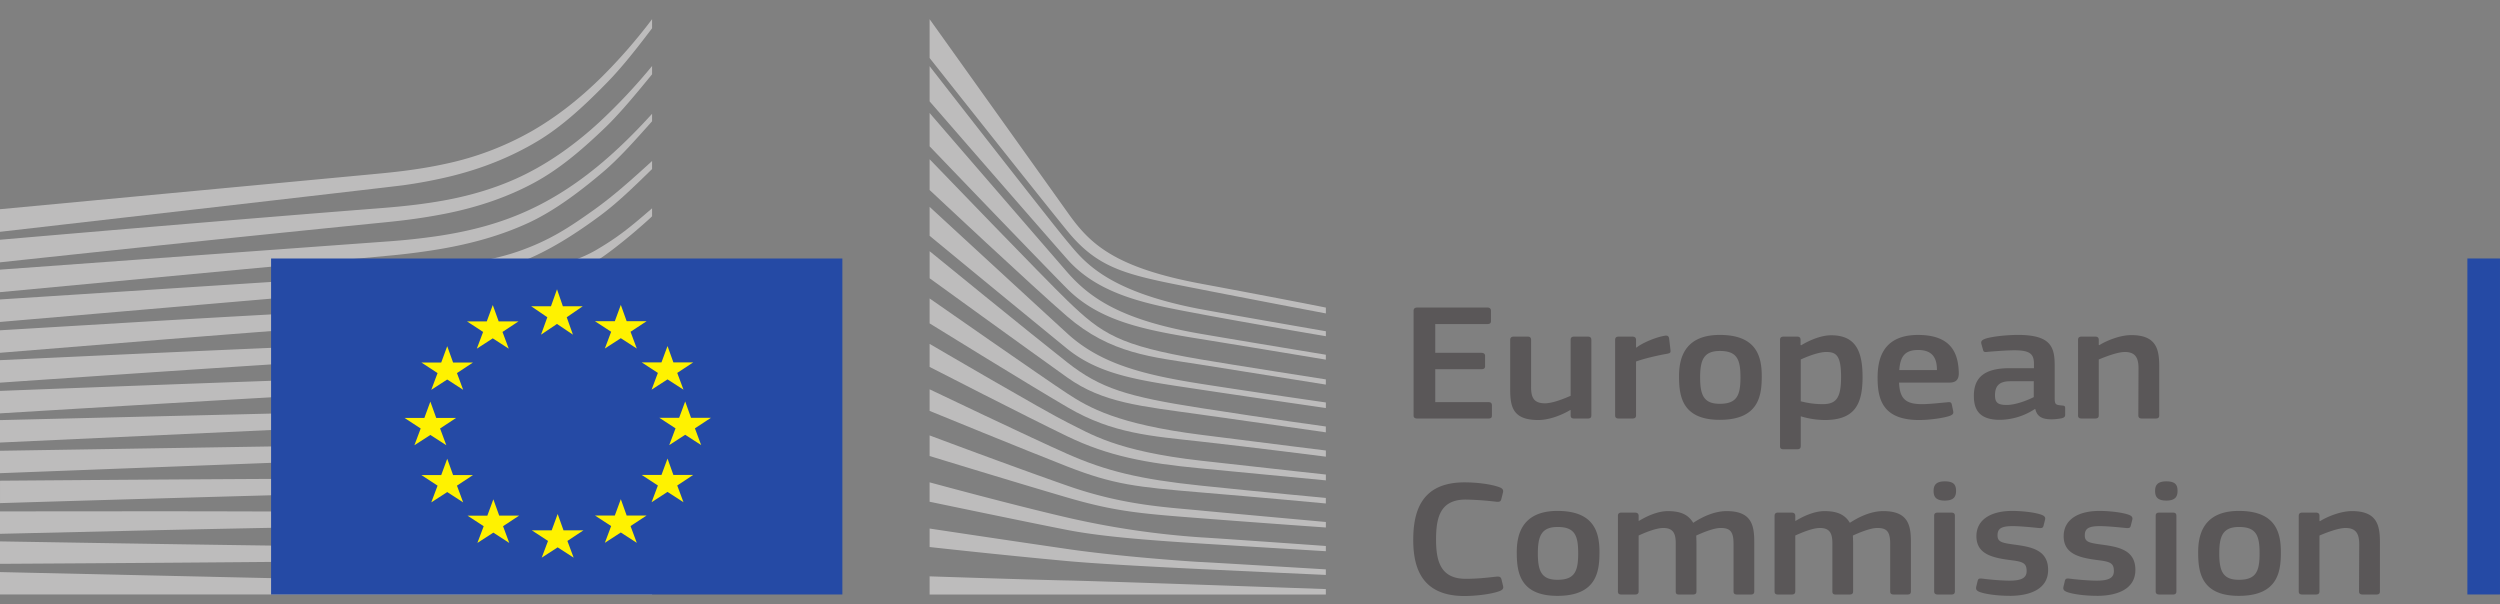 <svg width="120" height="29" fill="none" xmlns="http://www.w3.org/2000/svg"><rect width="100%" height="100%" fill="#808080" stroke="none"/><path d="M67.852 14.921c0-.104.054-.16.182-.16h3.36c.109 0 .172.056.172.152v.498c0 .096-.045.144-.182.144h-2.492v1.38h2.209c.119 0 .183.048.183.145v.497c0 .096-.046.145-.183.145h-2.209v1.58h2.556c.11 0 .164.049.164.153v.49c0 .104-.045.144-.173.144h-3.405c-.128 0-.182-.048-.182-.144V14.92zm8.36 5.168h-.648c-.137 0-.173-.056-.173-.152v-.25l-.019-.007c-.356.216-.976.481-1.533.481-1.232 0-1.35-.642-1.35-1.484v-2.36c0-.096.045-.16.172-.16h.667c.119 0 .164.056.164.16v2.255c0 .482.11.787.667.787.392 0 .994-.257 1.232-.361v-2.68c0-.097.036-.161.173-.161h.648c.128 0 .173.056.173.16v3.62c0 .104-.045.152-.173.152zm2.319-.153c0 .097-.045.153-.173.153H77.7c-.128 0-.174-.048-.174-.153v-3.619c0-.104.046-.16.174-.16h.648c.137 0 .182.064.182.16v.354l.018.016c.275-.225.922-.498 1.351-.57.119-.024.201 0 .22.136l.063.538c.01.112.019.16-.173.192-.511.089-1.16.25-1.479.37v2.583zm4.025-3.09c-.776 0-.95.434-.95 1.268 0 .85.174 1.268.941 1.268.83 0 .995-.41.995-1.268 0-.85-.155-1.268-.986-1.268zm-.009 3.306c-1.835 0-1.953-1.18-1.953-2.094 0-.754.191-1.982 1.953-1.982 1.77 0 2.017 1.035 2.017 1.982 0 .915-.128 2.094-2.017 2.094zm5.113-3.257c-.375 0-.95.233-1.224.361v2.006c.411.105.74.137 1.05.137.657 0 .885-.297.885-1.308 0-1.02-.228-1.196-.712-1.196zm-.074 3.266a4.07 4.07 0 01-1.14-.176l-.01.008v1.412c0 .088-.027.16-.173.16h-.648c-.146 0-.174-.056-.174-.16v-5.088c0-.104.046-.16.174-.16h.648c.128 0 .164.064.164.16v.241l.027.016c.33-.2.913-.481 1.443-.481 1.195 0 1.506.794 1.506 2.006 0 1.308-.375 2.062-1.817 2.062zm3.579-2.399h1.808c0-.49-.146-.963-.904-.963-.675 0-.858.361-.904.963zm-.009.602c.028.81.356 1.035 1.105 1.035.328 0 .84-.056 1.186-.088.165-.017.22-.017.247.136l.055.265c.027.12.009.184-.156.249-.356.12-1.022.2-1.47.2-1.743 0-1.998-.979-1.998-2.022 0-.778.164-2.062 1.944-2.062 1.634 0 1.926.93 1.953 1.797.01.289-.082.49-.447.49h-2.419zm6.465-.065h-1.113c-.456 0-.748.144-.748.674 0 .353.136.465.565.465.393 0 .95-.2 1.296-.377V18.3zm.055 1.332a3.118 3.118 0 01-1.68.521c-.967 0-1.25-.465-1.25-1.139-.009-.939.566-1.34 1.716-1.34h1.168v-.209c0-.481-.2-.65-.949-.65-.301 0-.876.04-1.241.072-.183.024-.228.017-.256-.096l-.082-.297c-.018-.104.01-.168.21-.24.392-.12 1.114-.177 1.543-.177 1.579 0 1.77.57 1.77 1.469v1.548c0 .33.046.337.33.37.136.007.173.031.173.12v.337c0 .088-.064.144-.22.168-.146.024-.292.04-.429.04-.429 0-.693-.112-.784-.49l-.019-.007zm5.794.458h-.657c-.119 0-.173-.048-.173-.153l.009-2.255c0-.473-.128-.786-.657-.786-.365 0-1.004.257-1.251.361v2.68c0 .097-.045.153-.173.153h-.648c-.128 0-.174-.048-.174-.153v-3.619c0-.104.046-.16.174-.16h.648c.128 0 .173.056.173.16v.241c.009 0 .018.008.028.008.337-.208.976-.481 1.533-.481 1.232 0 1.342.714 1.342 1.524v2.327c0 .097-.037.153-.174.153zM70.3 23.153c.448 0 1.187.056 1.67.233.147.056.201.12.174.248l-.082.33c-.028.096-.073.136-.237.12a14.56 14.56 0 00-1.47-.105c-1.241 0-1.424.883-1.424 1.926 0 1.051.228 1.878 1.424 1.878.53 0 .977-.048 1.47-.104.173-.016.21.024.246.128l.073.305c.037.128-.01.2-.155.257-.447.168-1.241.24-1.689.24-2.035 0-2.464-1.324-2.464-2.688 0-1.372.383-2.768 2.464-2.768zm4.467 2.142c-.776 0-.95.433-.95 1.267 0 .851.174 1.268.941 1.268.83 0 .995-.409.995-1.267 0-.851-.155-1.268-.986-1.268zm-.009 3.306c-1.835 0-1.953-1.18-1.953-2.095 0-.754.191-1.982 1.953-1.982 1.77 0 2.017 1.035 2.017 1.982 0 .915-.128 2.095-2.017 2.095zm9.282-.064h-.657c-.128 0-.173-.048-.173-.152v-2.28c0-.593-.164-.762-.621-.762-.338 0-.885.233-1.168.362 0 .08.009.224.009.409v2.27c0 .097-.037.153-.174.153h-.666c-.119 0-.155-.048-.155-.152v-2.32c0-.489-.146-.722-.603-.722-.319 0-.83.201-1.177.362v2.68c0 .096-.045.152-.174.152h-.656c-.119 0-.165-.048-.165-.152v-3.62c0-.104.046-.16.165-.16h.648c.137 0 .182.064.182.16v.233l.01.008c.355-.216.857-.457 1.36-.473.528 0 .967.096 1.25.562.456-.297 1.022-.562 1.606-.562 1.205 0 1.324.69 1.324 1.493v2.359c0 .096-.037.152-.165.152zm7.52 0h-.657c-.128 0-.174-.048-.174-.152v-2.28c0-.593-.164-.762-.62-.762-.338 0-.886.233-1.169.362 0 .08.01.224.01.409v2.27c0 .097-.037.153-.174.153h-.666c-.12 0-.156-.048-.156-.152v-2.32c0-.489-.146-.722-.602-.722-.32 0-.83.201-1.178.362v2.68c0 .096-.045.152-.173.152h-.657c-.119 0-.164-.048-.164-.152v-3.62c0-.104.045-.16.164-.16h.648c.137 0 .182.064.182.16v.233l.01.008c.356-.216.858-.457 1.36-.473.529 0 .967.096 1.25.562.456-.297 1.022-.562 1.606-.562 1.205 0 1.324.69 1.324 1.493v2.359c0 .096-.037.152-.164.152zm2.275-.152c0 .088-.037.152-.164.152h-.649c-.127 0-.182-.048-.182-.152v-3.627c0-.113.055-.153.182-.153h.649c.127 0 .164.064.164.153v3.627zm-.484-4.357c-.475 0-.538-.233-.538-.466 0-.257.1-.457.538-.457.447 0 .539.184.539.457 0 .249-.082.466-.54.466zm3.115 4.572c-.456 0-1.068-.056-1.415-.176-.182-.064-.219-.136-.191-.265l.064-.264c.027-.129.09-.137.237-.12.402.055.986.096 1.296.096.584 0 .821-.137.821-.458 0-.37-.155-.45-.73-.522-.894-.112-1.68-.28-1.68-1.155 0-.794.695-1.212 1.717-1.212.374 0 1.004.048 1.387.177.155.056.22.12.192.24l-.073.29c-.028.112-.082.128-.247.112-.392-.04-.903-.089-1.24-.089-.585 0-.722.145-.722.45 0 .313.219.353.776.433.867.113 1.652.265 1.652 1.22 0 .939-.904 1.244-1.844 1.244zm4.188 0c-.457 0-1.068-.056-1.415-.176-.183-.064-.22-.136-.192-.265l.064-.264c.027-.129.091-.137.237-.12.402.055.986.096 1.297.096.584 0 .821-.137.821-.458 0-.37-.155-.45-.73-.522-.895-.112-1.68-.28-1.68-1.155 0-.794.694-1.212 1.716-1.212.375 0 1.004.048 1.388.177.155.056.219.12.191.24l-.072.29c-.028.112-.083.128-.247.112-.393-.04-.904-.089-1.241-.089-.584 0-.721.145-.721.45 0 .313.218.353.776.433.867.113 1.652.265 1.652 1.22 0 .939-.904 1.244-1.844 1.244zm3.813-.215c0 .088-.036.152-.164.152h-.648c-.128 0-.182-.048-.182-.152v-3.627c0-.113.054-.153.182-.153h.648c.128 0 .164.064.164.153v3.627zm-.483-4.357c-.475 0-.539-.233-.539-.466 0-.257.101-.457.539-.457.447 0 .538.184.538.457 0 .249-.082.466-.538.466zm3.49 1.267c-.776 0-.949.433-.949 1.267 0 .851.173 1.268.94 1.268.831 0 .995-.409.995-1.267 0-.851-.155-1.268-.986-1.268zm-.009 3.306c-1.835 0-1.953-1.18-1.953-2.095 0-.754.191-1.982 1.953-1.982 1.771 0 2.017 1.035 2.017 1.982 0 .915-.128 2.095-2.017 2.095zm6.599-.064h-.657c-.119 0-.174-.048-.174-.152l.01-2.255c0-.473-.128-.787-.658-.787-.365 0-1.004.257-1.25.362v2.68c0 .096-.046.152-.174.152h-.647c-.128 0-.174-.048-.174-.152v-3.62c0-.104.046-.16.174-.16h.647c.128 0 .174.056.174.16v.241c.009 0 .018.009.027.009.338-.21.977-.482 1.534-.482 1.232 0 1.341.714 1.341 1.525v2.327c0 .096-.036.152-.173.152z" fill="#5A5758"/><path d="M119.999 28.535V12.407h-1.565v16.128h1.565z" fill="#254AA5"/><path d="M0 11.127s18.86-2.162 19.393-2.24a23.19 23.19 0 002.217-.42c1.526-.37 2.93-.936 4.174-1.68 1.191-.708 2.3-1.739 3.399-2.869.699-.719 1.433-1.656 2.117-2.561V.92a26.097 26.097 0 01-2.435 2.793c-1.09 1.075-2.234 1.955-3.4 2.615a14.343 14.343 0 01-4.026 1.524c-.658.146-1.363.265-2.155.363-.522.065-1.06.115-1.58.164L0 10.042v1.085z" fill="#BDBCBC"/><path d="M25.293 8.326c-1.18.601-2.544 1.041-4.053 1.308-.644.115-1.346.209-2.147.286-.47.045-.944.082-1.418.118l-.767.06c-5.78.46-11.53.947-16.908 1.41v1.084a2627.146 2627.146 0 0117.76-1.849c.472-.046.946-.092 1.422-.147a27.476 27.476 0 002.199-.34c1.567-.311 2.983-.801 4.206-1.457 1.215-.647 2.29-1.552 3.445-2.659.72-.689 1.52-1.66 2.268-2.574v-.398a27.593 27.593 0 01-2.547 2.71c-1.128 1.035-2.292 1.858-3.46 2.448z" fill="#BDBCBC"/><path d="M28.593 8.06c-1.15.935-2.352 1.67-3.571 2.186-1.192.51-2.526.867-4.079 1.094a32.9 32.9 0 01-2.128.234L0 12.943v1.081l16.724-1.572 2.164-.201a33.653 33.653 0 002.174-.286c1.608-.27 2.987-.671 4.216-1.228 1.256-.563 2.512-1.5 3.679-2.491.783-.665 1.537-1.524 2.343-2.425v-.36c-.93 1.025-1.82 1.88-2.707 2.6z" fill="#BDBCBC"/><path d="M24.044 13.676c-1.095.543-1.915.856-3.479 1a56.58 56.58 0 01-2.857.175c-.455.02-.91.04-1.365.065-2.842.144-5.633.304-8.481.468L0 15.854v1.08l7.94-.645c2.566-.204 5.548-.439 8.459-.65l2.116-.144a45.025 45.025 0 002.13-.189c1.61-.184 2.985-.472 4.204-.88 1.311-.434 2.548-1.11 3.787-1.902 1.117-.715 2.663-2.125 2.664-2.144v-.382c-1.01.873-1.592 1.364-2.698 2.01-1.322.771-3.576 1.181-4.558 1.668z" fill="#BDBCBC"/><path d="M24.444 15.73c-1.187.309-2.523.518-4.085.639-.632.048-1.314.085-2.085.113l-2.105.082c-5.23.215-10.433.456-16.169.724v1.08c5.48-.377 10.849-.742 16.217-1.08l2.098-.128a52.51 52.51 0 002.113-.16c1.6-.16 2.97-.404 4.185-.749a17.583 17.583 0 003.901-1.628 23.127 23.127 0 002.786-1.87v-.019c-1.048.793-2.048.97-3.044 1.502a17.07 17.07 0 01-3.812 1.495z" fill="#BDBCBC"/><path d="M24.25 17.523c-1.196.248-2.491.407-4.078.501-.612.036-1.27.064-2.07.086l-2.085.065c-5.252.176-10.576.379-16.017.588v1.078c5.406-.327 10.709-.645 16.058-.941l2.08-.11c.815-.042 1.48-.084 2.09-.133 1.616-.132 2.938-.325 4.16-.605a19.536 19.536 0 003.964-1.364 23.645 23.645 0 002.948-1.667v-.462a23.585 23.585 0 01-3.172 1.725c-1.235.548-2.54.964-3.878 1.24z" fill="#BDBCBC"/><path d="M24.072 19.28c-1.2.194-2.492.318-4.066.39-.593.027-1.227.047-2.056.063L0 20.165v1.077l15.918-.736 2.062-.092a77.377 77.377 0 002.071-.11c1.597-.108 2.91-.264 4.133-.49a23.28 23.28 0 004.004-1.107 25.95 25.95 0 003.112-1.422v-.433a25.79 25.79 0 01-3.297 1.435c-1.252.44-2.574.775-3.931.993z" fill="#BDBCBC"/><path d="M23.93 21.044c-2.202.26-4.47.29-6.662.32-.503.005-1.005.012-1.507.022L0 21.637v1.076l15.788-.603c.5-.02 1.002-.038 1.503-.055 2.209-.079 4.492-.16 6.725-.474a27.533 27.533 0 004.042-.867 29.043 29.043 0 003.242-1.192v-.412a28.79 28.79 0 01-3.393 1.173c-1.254.343-2.592.6-3.976.761zm-.124 1.776c-2.064.15-4.176.151-6.219.151-.635 0-1.27 0-1.906.005-5.221.02-10.401.058-15.681.098v1.076a4380.99 4380.99 0 0115.699-.45c.633-.018 1.266-.032 1.9-.047 2.054-.046 4.178-.093 6.263-.293a33.598 33.598 0 004.051-.62 31.576 31.576 0 003.387-.949v-.395a31.456 31.456 0 01-3.498.904 33.2 33.2 0 01-3.996.52zm-.08 1.75c-.86.03-1.791.045-2.847.045-.4 0-.798-.003-1.196-.006l-4.062-.043c-2.772-.019-5.534-.023-8.124-.025L0 24.547v1.076l7.515-.174c2.581-.056 5.35-.115 8.113-.159l4.06-.047a93.657 93.657 0 004.07-.131 48.656 48.656 0 004.058-.393 43.956 43.956 0 003.484-.645v-.381a43.15 43.15 0 01-3.556.579 48.24 48.24 0 01-4.018.298zm-4.09 1.69l-4.049-.038c-5.164-.064-10.324-.148-15.587-.235v1.077c5.024-.03 10.345-.064 15.591-.116l4.05-.054c1.365-.02 2.702-.042 4.054-.082 2.782-.08 5.276-.253 7.605-.526v-.374c-2.338.223-4.835.34-7.62.357-1.347.01-2.696.002-4.044-.008zM31.3 28.163L0 27.46v1.075h31.3v-.372zm-2.818-18.071c-1.189.846-2.107 1.447-3.563 1.96-1.267.445-2.628.628-4.183.816-1.001.124-2.047.308-3.046.367-.411.024-.822.048-1.232.077L0 14.374v1.08l16.524-1.42 2.143-.177c.795-.067 1.5-.144 2.157-.238 1.601-.228 2.981-.576 4.218-1.063 1.283-.502 2.581-1.323 3.788-2.222.821-.611 1.61-1.38 2.47-2.22v-.386c-1.04.952-1.901 1.713-2.818 2.364zM44.621.92s5.633 7.887 6.663 9.333c1.03 1.446 2.207 2.59 6.375 3.367 4.168.777 5.983 1.144 5.983 1.144v.28s-2.649-.496-6.056-1.165c-3.408-.669-4.801-.894-6.355-2.794-1.293-1.582-6.61-8.302-6.61-8.302V.92zm0 9.008s5.128 4.724 6.61 6.08c1.573 1.439 3.588 1.97 6.38 2.41 2.667.418 6.03.9 6.03.9v.267s-3.158-.455-6.03-.887c-2.814-.424-4.784-.66-6.396-1.966a1882.3 1882.3 0 01-6.594-5.415v-1.39z" fill="#BDBCBC"/><path d="M44.621 12.056s4.877 3.981 6.61 5.341c1.596 1.252 2.889 1.641 6.398 2.188 3.51.547 6.011.887 6.011.887v.28s-3.174-.457-6.028-.857c-2.854-.399-4.673-.556-6.38-1.773-1.971-1.405-6.61-4.765-6.61-4.765v-1.3z" fill="#BDBCBC"/><path d="M44.621 14.325s5.57 3.885 6.612 4.565c1.04.68 2.418 1.473 6.414 1.98 3.963.504 5.995.754 5.995.754v.296s-3.594-.458-5.995-.724c-2.4-.267-4.242-.38-6.397-1.641-2.098-1.228-6.629-4.033-6.629-4.033v-1.197z" fill="#BDBCBC"/><path d="M44.621 16.506s5.587 3.271 6.645 3.788c1.058.518 2.3 1.36 6.381 1.819 4.08.458 5.995.665 5.995.665v.28l-6.012-.576c-2.636-.251-4.432-.591-6.397-1.537-1.965-.946-6.612-3.333-6.612-3.333v-1.105z" fill="#BDBCBC"/><path d="M44.621 18.687s4.939 2.362 6.61 3.1c1.864.823 3.477 1.217 6.398 1.522 2.868.3 6.011.592 6.011.592v.266s-2.906-.274-6.011-.532c-3.079-.257-4.175-.375-6.398-1.242-1.987-.775-6.61-2.67-6.61-2.67v-1.036z" fill="#BDBCBC"/><path d="M44.621 20.9s3.903 1.468 6.645 2.425c2.698.941 4.758 1.02 6.398 1.183.722.071 5.977.547 5.977.547v.265s-3.14-.221-5.994-.443c-2.855-.221-4.086-.315-6.397-.99-2.34-.683-6.629-1.998-6.629-1.998v-.99zm0 2.252s3.94 1.074 6.627 1.695a40.97 40.97 0 006.398.946c1.242.074 5.995.414 5.995.414v.251s-2.703-.162-6.012-.37c-2.676-.167-4.825-.344-6.398-.65-1.743-.338-6.61-1.355-6.61-1.355v-.93zm0 2.218s3.223.488 6.627.984c2.552.372 6.012.607 6.38.622.37.014 6.012.354 6.012.354v.266s-3.611-.164-6.011-.28c-2.5-.122-4.986-.256-6.398-.385-3.162-.29-6.61-.674-6.61-.674v-.888zm0 2.295s5.082.168 6.627.198c1.545.029 12.392.413 12.392.413v.26H44.621v-.871zM57.629 14.84c-4.601-.873-5.642-2.35-6.414-3.267-.773-.917-6.594-8.396-6.594-8.396v1.688c.23.264 5.212 5.998 6.61 7.58 1.576 1.783 4.047 2.188 6.398 2.631 2.35.444 6.013 1.062 6.013 1.062V15.9s-4.825-.836-6.013-1.061z" fill="#BDBCBC"/><path d="M57.629 16.022c-3.778-.65-5.306-1.7-6.414-2.971a4346.037 4346.037 0 01-6.594-7.627v1.598c.23.24 5.247 5.472 6.593 6.827 1.57 1.581 3.762 1.996 6.415 2.424 2.653.43 6.011.99 6.011.99v-.236s-3.833-.63-6.011-1.005z" fill="#BDBCBC"/><path d="M57.629 17.25c-3.929-.67-4.735-1.222-6.398-2.824-1.045-1.006-6.385-6.55-6.61-6.783V9.12s4.99 4.679 6.593 6.06c2.105 1.814 4.08 1.951 6.415 2.321 2.334.37 6.011.96 6.011.96v-.25s-4.44-.693-6.011-.961z" fill="#BDBCBC"/><path d="M40.434 28.535V12.408H13.012v16.127h27.422z" fill="#254AA5"/><path d="M27.017 14.701h.954l-.768.527.298.836-.766-.515-.766.515.302-.836-.775-.527h.95l.29-.815.281.815zm.032 10.756h.955l-.769.508.3.803-.767-.495-.766.495.302-.803-.777-.508h.953l.288-.785.281.785zm3.031-.712h.956l-.77.506.3.805-.767-.497-.766.497.302-.805-.776-.506h.952l.288-.784.281.784zm0-9.326h.956l-.77.506.3.805-.767-.496-.766.495.302-.804-.776-.506h.952l.288-.784.281.784zm2.242 1.975h.954l-.769.506.3.805-.767-.495-.764.495.302-.805-.777-.506h.95l.29-.784.281.784zm0 5.402h.954l-.769.508.3.803-.767-.496-.764.496.302-.803-.777-.508h.95l.29-.785.281.785zm.848-2.742h.956l-.77.507.3.804-.767-.496-.766.496.302-.804-.777-.507h.951l.29-.784.28.784zm-9.234-4.628h.954l-.77.507.3.804-.767-.496-.766.496.302-.804-.775-.507h.951l.288-.784.283.784zM21.748 17.4h.956l-.77.508.298.804-.765-.496-.766.496.302-.804-.776-.507h.952l.288-.784.281.784zm-.809 2.66h.955l-.77.508.3.804-.767-.494-.766.494.302-.804-.775-.507h.951l.288-.784.282.784zm.809 2.743h.956l-.77.508.298.804-.765-.496-.766.496.302-.804-.776-.508h.952l.288-.783.281.783zm2.215 1.947h.954l-.77.508.298.803-.764-.495-.766.495.302-.803-.776-.507h.952l.288-.784.282.784z" fill="#FFF200"/></svg>